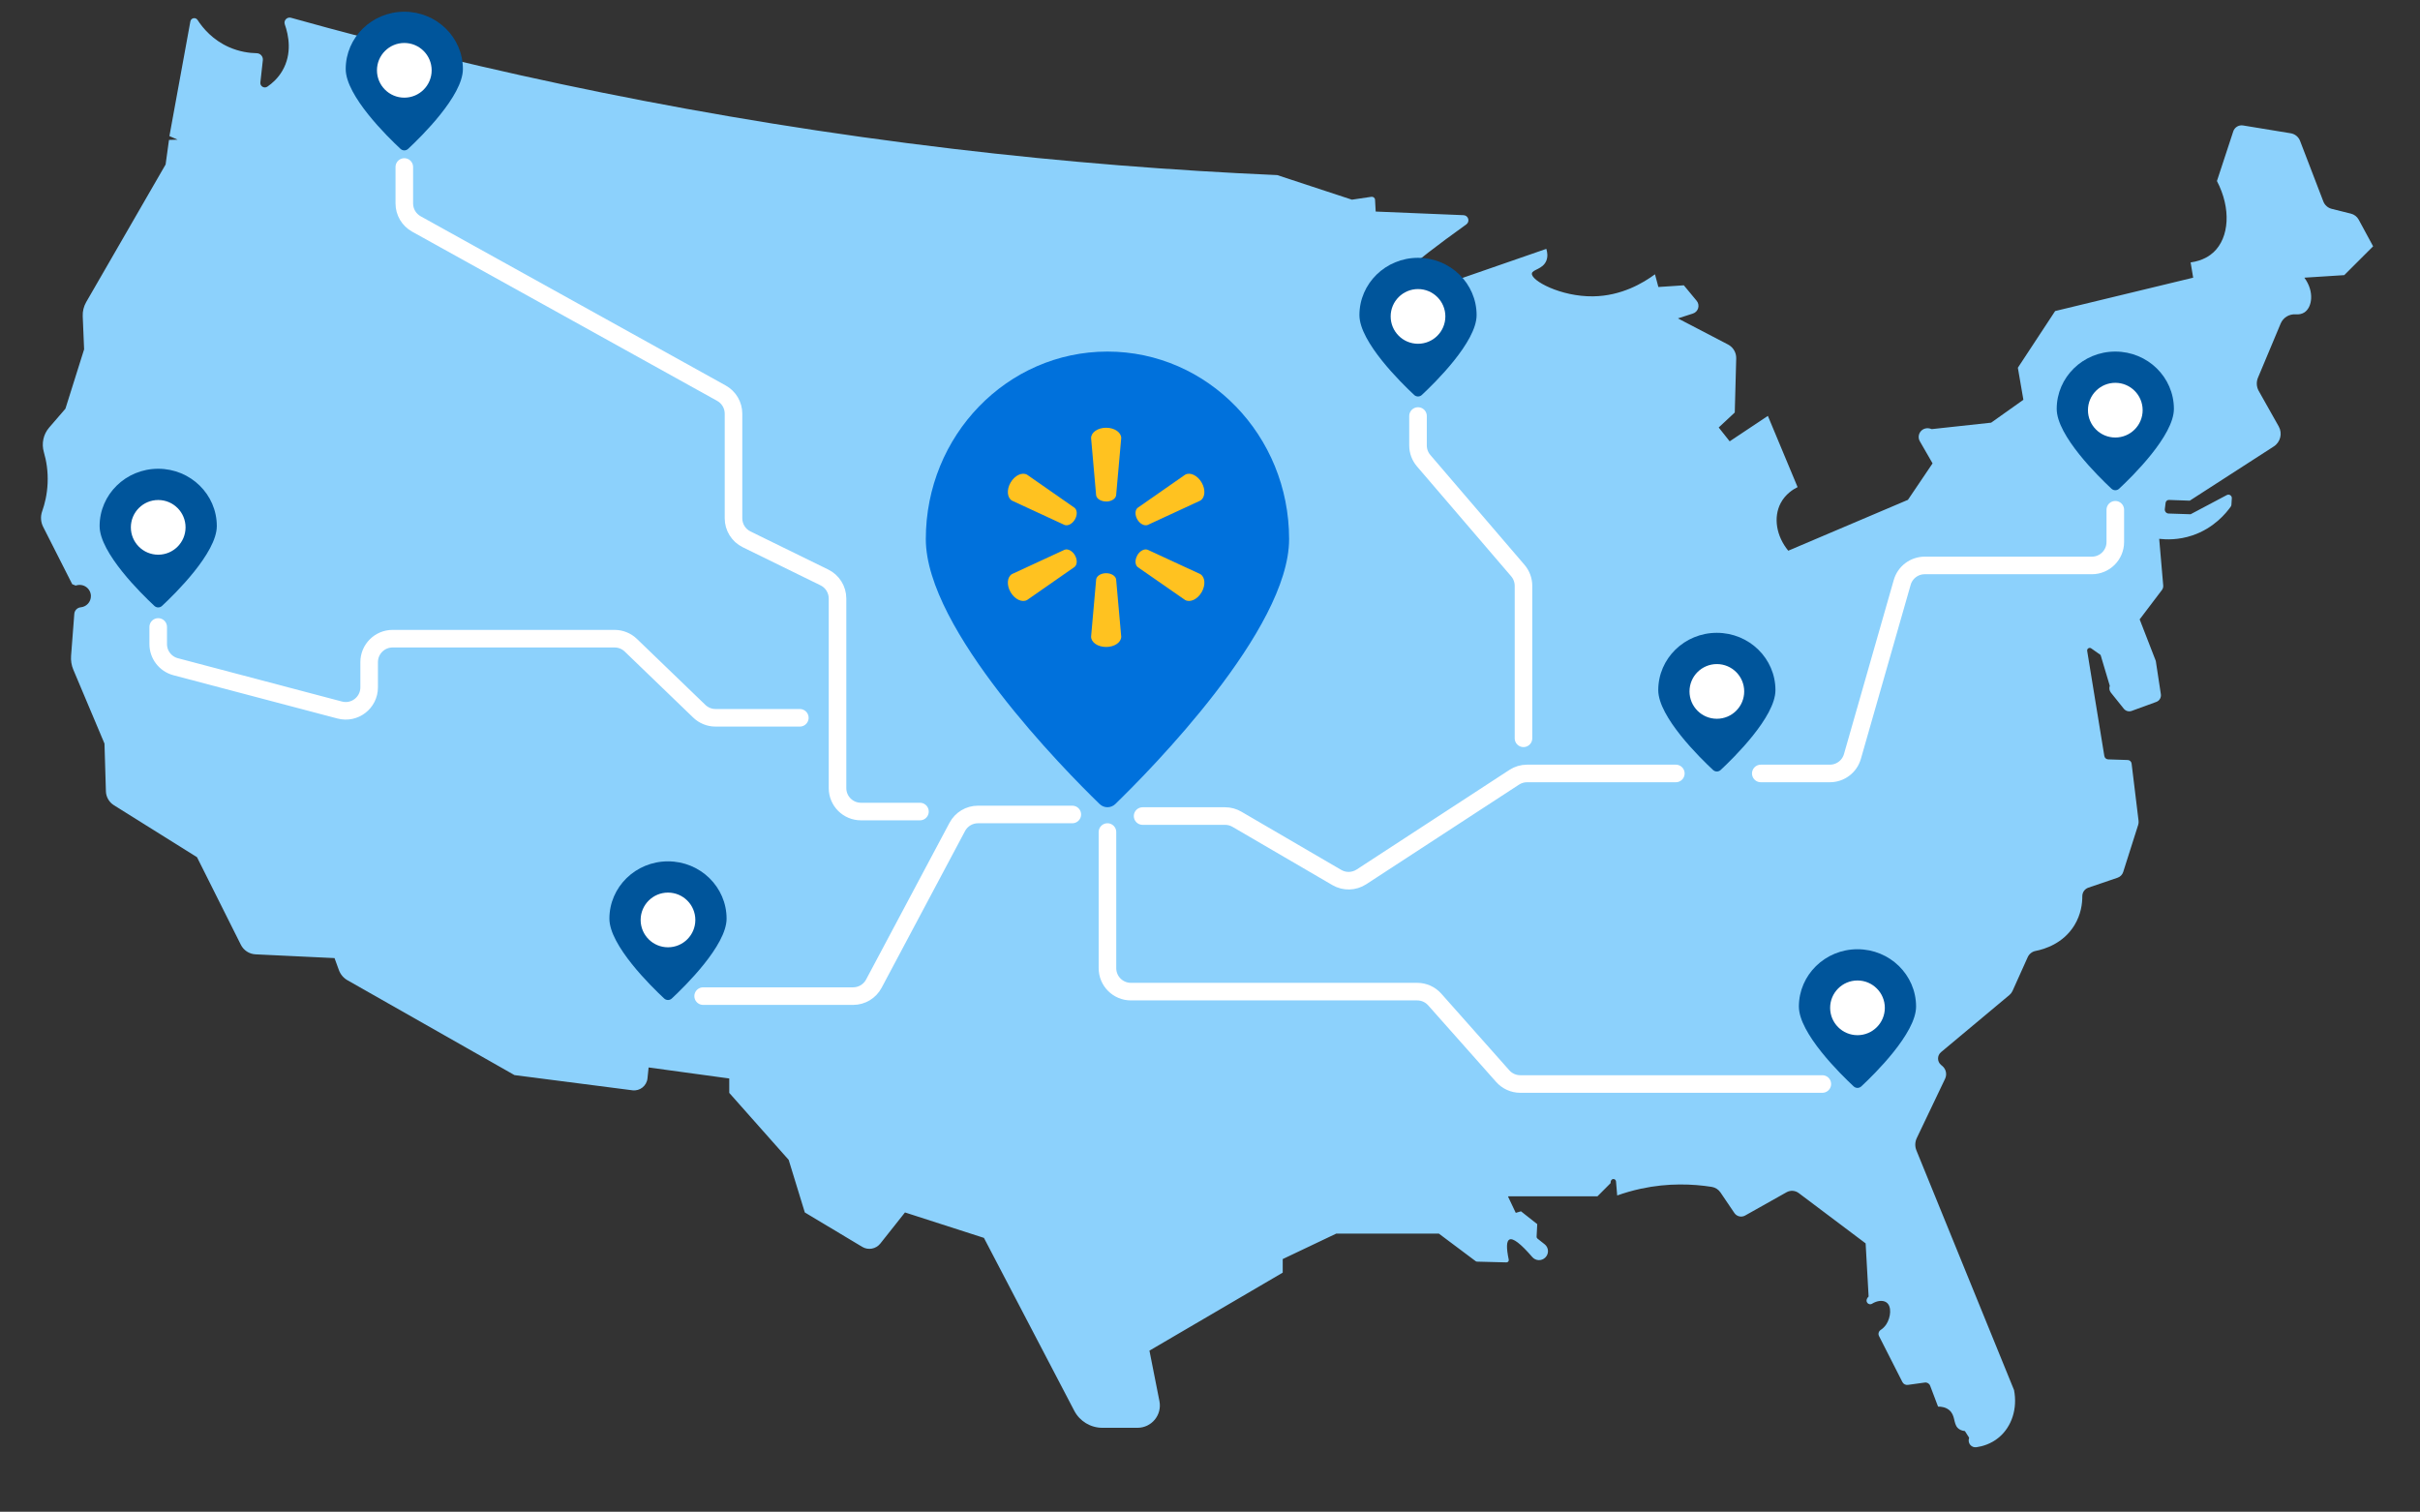 <?xml version="1.0" encoding="UTF-8"?> <svg xmlns="http://www.w3.org/2000/svg" width="413" height="258" viewBox="0 0 413 258" fill="none"><rect x="0" y="0" width="413" height="258" fill="#333333" stroke="none"/><path d="M405 42.038C404.179 40.52 403.357 39.002 402.536 37.485C402.26 36.975 401.782 36.605 401.22 36.464L397.93 35.642C397.277 35.479 396.745 35.009 396.503 34.381C395.179 30.934 393.855 27.489 392.531 24.042C392.269 23.358 391.662 22.864 390.939 22.746C388.227 22.3 385.516 21.856 382.804 21.41C382.073 21.29 381.361 21.721 381.13 22.424C380.201 25.247 379.272 28.072 378.345 30.895C380.806 35.599 380.447 40.555 377.766 43.05C377.206 43.571 376.001 44.491 373.854 44.786L374.289 47.391C366.437 49.289 358.586 51.186 350.734 53.084C348.338 56.728 346.766 59.115 344.37 62.759C344.684 64.582 344.999 66.404 345.314 68.227C343.479 69.529 341.643 70.832 339.809 72.134C336.202 72.525 333.281 72.841 329.673 73.234C328.093 72.593 326.971 74.142 327.646 75.316C328.369 76.57 329.09 77.825 329.813 79.081C328.412 81.154 327.013 83.229 325.612 85.303L305.185 93.985C303.139 91.487 302.621 88.297 303.881 85.882C304.701 84.31 306.051 83.494 306.779 83.132C305.088 79.081 303.399 75.029 301.708 70.978L295.189 75.319L293.316 72.956C294.23 72.103 295.144 71.251 296.058 70.399C296.141 67.323 296.222 64.245 296.304 61.169C296.33 60.176 295.789 59.256 294.908 58.796L286.352 54.337C287.206 54.063 288.06 53.788 288.914 53.511C289.839 53.213 290.17 52.079 289.55 51.331C288.822 50.451 288.093 49.573 287.366 48.693C285.917 48.79 284.468 48.885 283.02 48.982C282.827 48.259 282.633 47.535 282.44 46.812C280.447 48.282 276.726 50.515 271.864 50.574C266.342 50.641 261.26 47.881 261.434 46.667C261.532 45.978 263.3 45.97 263.897 44.497C264.185 43.783 264.072 43.042 263.897 42.471C258.054 44.497 252.21 46.522 246.367 48.548C240.19 50.863 236.858 51.587 236.371 50.719C235.707 49.535 240.33 45.395 250.239 38.298C250.912 37.816 250.594 36.758 249.767 36.723C244.771 36.517 239.774 36.311 234.777 36.104C234.74 35.433 234.702 34.761 234.666 34.091C234.648 33.775 234.362 33.54 234.046 33.586C232.937 33.75 231.829 33.915 230.721 34.078C226.472 32.679 222.221 31.281 217.972 29.882C200.425 29.117 181.94 27.689 162.631 25.396C120.601 20.409 82.766 12.281 49.663 3.033C48.987 2.844 48.37 3.494 48.604 4.155C49.261 6.01 49.894 9.161 48.181 12.086C47.444 13.345 46.479 14.208 45.636 14.784C45.091 15.156 44.362 14.721 44.435 14.067C44.575 12.803 44.716 11.542 44.856 10.278C44.926 9.648 44.441 9.092 43.805 9.08C42.554 9.057 40.861 8.839 39.054 8.034C36.332 6.822 34.653 4.855 33.709 3.402C33.378 2.894 32.599 3.051 32.49 3.645C31.298 10.173 30.106 16.7 28.913 23.226L30.314 23.835C29.819 23.848 29.326 23.863 28.841 23.877C28.648 25.276 28.454 26.674 28.262 28.073C23.744 35.9 19.227 43.727 14.71 51.553C14.289 52.284 14.083 53.121 14.118 53.964C14.196 55.85 14.276 57.734 14.354 59.619C13.292 62.995 12.229 66.372 11.167 69.748C10.239 70.824 9.311 71.901 8.384 72.976C7.39 74.128 7.062 75.702 7.485 77.162C7.908 78.622 8.217 80.383 8.126 82.48C8.042 84.401 7.633 86.025 7.194 87.265C6.889 88.132 6.944 89.084 7.359 89.904C9.015 93.169 10.67 96.433 12.326 99.699L12.914 99.935C14.284 99.478 15.513 100.474 15.513 101.738C15.513 102.717 14.773 103.539 13.796 103.642L13.768 103.645C13.185 103.706 12.727 104.176 12.682 104.76C12.498 107.148 12.314 109.537 12.13 111.924C12.068 112.733 12.2 113.546 12.515 114.295C14.287 118.497 16.059 122.7 17.831 126.902C17.912 129.614 17.993 132.325 18.074 135.038C18.103 136.012 18.617 136.908 19.445 137.425C24.17 140.381 28.896 143.335 33.622 146.292L41.103 161.236C41.582 162.194 42.541 162.818 43.614 162.87C48.106 163.084 52.599 163.297 57.091 163.511C57.339 164.192 57.588 164.874 57.836 165.557C58.104 166.292 58.624 166.907 59.303 167.293C68.804 172.689 78.303 178.085 87.804 183.479C94.511 184.343 101.219 185.208 107.925 186.072C109.204 186.237 110.367 185.317 110.501 184.035C110.564 183.415 110.63 182.796 110.693 182.175C115.281 182.802 119.868 183.43 124.456 184.056V186.516C127.836 190.326 131.217 194.137 134.597 197.947C135.514 200.938 136.433 203.928 137.35 206.919C140.617 208.876 143.883 210.834 147.15 212.792C148.173 213.405 149.494 213.165 150.235 212.23C151.638 210.459 153.041 208.69 154.445 206.919L167.918 211.26C173.058 221.096 178.198 230.933 183.338 240.769C184.271 242.553 186.118 243.672 188.133 243.672H194.128C196.533 243.672 198.339 241.477 197.871 239.12C197.302 236.247 196.734 233.375 196.165 230.504C203.746 226.067 211.328 221.63 218.91 217.192V214.877L228.036 210.536H245.566C247.658 212.103 249.748 213.669 251.84 215.236C251.906 215.285 251.984 215.313 252.065 215.314C253.74 215.357 255.414 215.399 257.089 215.443C257.341 215.449 257.535 215.22 257.483 214.973C257.056 212.953 257.09 211.811 257.59 211.549C258.2 211.228 259.505 212.223 261.503 214.534C262.065 215.184 263.055 215.239 263.682 214.65C263.691 214.643 263.698 214.634 263.707 214.627C264.378 213.996 264.331 212.918 263.608 212.348C263.201 212.026 262.794 211.705 262.387 211.384C262.287 211.306 262.232 211.184 262.239 211.057C262.275 210.342 262.31 209.629 262.346 208.914L259.574 206.726C259.277 206.813 258.978 206.9 258.681 206.987L257.369 204.223L257.448 204.168H272.621C273.494 203.292 273.988 202.798 274.86 201.922C274.829 200.987 275.747 201.08 275.792 201.623C275.859 202.423 275.925 203.223 275.992 204.023C277.219 203.585 278.572 203.184 280.048 202.866C284.736 201.856 288.923 202.058 292.119 202.556C292.73 202.651 293.274 202.999 293.621 203.511C294.411 204.679 295.202 205.846 295.991 207.014C296.397 207.613 297.194 207.801 297.824 207.447C300.181 206.123 302.538 204.799 304.895 203.473C305.554 203.103 306.37 203.158 306.974 203.612C310.78 206.474 314.586 209.337 318.391 212.199L318.9 221.268C318.07 222.096 318.903 222.859 319.485 222.497C320.373 221.946 321.332 221.869 321.915 222.255C322.919 222.922 322.665 224.876 321.915 226.017C321.628 226.453 321.274 226.763 320.951 226.978C320.609 227.207 320.488 227.65 320.675 228.014C322.006 230.632 323.337 233.249 324.669 235.868C324.841 236.208 325.211 236.401 325.589 236.349C326.555 236.216 327.523 236.082 328.489 235.949C328.882 235.896 329.258 236.119 329.399 236.489C329.851 237.677 330.301 238.865 330.752 240.054C331.302 240.054 332.04 240.15 332.635 240.633C333.719 241.512 333.345 242.873 334.084 243.672C334.336 243.944 334.726 244.16 335.338 244.233L336.053 245.365C335.725 246.34 336.482 247.104 337.287 246.988C338.311 246.841 339.777 246.44 341.11 245.334C343.354 243.474 344.329 240.355 343.718 237.231C338.165 223.599 332.611 209.967 327.058 196.334C326.781 195.655 326.804 194.891 327.118 194.23C328.729 190.856 330.34 187.481 331.95 184.107C332.311 183.353 332.112 182.45 331.469 181.916L331.262 181.744C330.581 181.177 330.579 180.132 331.259 179.563C335.156 176.306 339.052 173.049 342.949 169.792C343.167 169.61 343.343 169.378 343.459 169.119C344.321 167.202 345.183 165.283 346.045 163.366C346.294 162.812 346.795 162.407 347.393 162.291C348.975 161.983 352.11 161.005 354.001 157.94C355.155 156.069 355.376 154.181 355.37 152.946C355.367 152.288 355.781 151.702 356.406 151.489C358.066 150.925 359.725 150.361 361.385 149.796C361.844 149.64 362.202 149.275 362.348 148.814C363.202 146.13 364.055 143.445 364.908 140.761C364.978 140.544 364.998 140.314 364.971 140.088C364.574 136.828 364.177 133.568 363.78 130.308C363.739 129.971 363.458 129.715 363.119 129.705C362.008 129.669 360.895 129.633 359.784 129.598C359.455 129.588 359.18 129.346 359.128 129.022C358.153 123.043 357.176 117.064 356.201 111.085C356.138 110.699 356.574 110.427 356.894 110.654C357.542 111.111 357.969 111.412 358.49 111.78C359.076 113.743 359.473 115.076 360.058 117.039C359.91 117.456 359.996 117.892 360.249 118.207C360.981 119.12 361.712 120.033 362.444 120.948C362.767 121.351 363.312 121.503 363.799 121.325C365.199 120.813 366.6 120.302 368 119.79C368.537 119.593 368.863 119.045 368.776 118.479C368.488 116.585 368.2 114.69 367.91 112.795C366.993 110.433 366.074 108.068 365.157 105.705C366.424 104.035 367.688 102.364 368.954 100.694C369.123 100.473 369.201 100.198 369.178 99.923C368.949 97.268 368.72 94.614 368.491 91.959C369.715 92.101 371.785 92.17 374.141 91.38C377.825 90.144 379.91 87.576 380.709 86.452C380.772 86.364 380.808 86.261 380.815 86.152C380.838 85.78 380.861 85.407 380.885 85.035C380.914 84.582 380.434 84.274 380.033 84.487C377.973 85.579 375.911 86.67 373.851 87.763C372.599 87.722 371.349 87.682 370.098 87.641C369.702 87.628 369.402 87.279 369.451 86.886C369.496 86.527 369.541 86.168 369.586 85.809C369.622 85.523 369.872 85.31 370.161 85.32C371.343 85.362 372.524 85.404 373.706 85.446C378.486 82.363 383.265 79.278 388.044 76.194C389.186 75.458 389.557 73.96 388.89 72.776C387.753 70.756 386.614 68.736 385.477 66.715C385.089 66.025 385.04 65.194 385.347 64.463C386.639 61.381 387.931 58.298 389.222 55.216C389.649 54.197 390.679 53.568 391.782 53.646C392.28 53.682 392.812 53.614 393.264 53.322C394.6 52.456 395.02 49.768 393.264 47.389C395.534 47.244 397.803 47.1 400.073 46.955C401.714 45.316 403.357 43.675 404.999 42.035L405 42.038Z" fill="#8CD1FC"></path><path d="M220 92C220 107.454 196.295 131.438 190.343 137.216C189.591 137.946 188.409 137.946 187.657 137.216C181.705 131.438 158 107.454 158 92C158 74.327 171.879 60 189 60C206.121 60 220 74.327 220 92Z" fill="#0071DC"></path><g clip-path="url(#clip0_5_164)"><path d="M188.767 85.595C189.647 85.595 190.373 85.144 190.478 84.55L191.35 74.762C191.35 73.798 190.21 73 188.774 73C187.339 73 186.206 73.794 186.206 74.762L187.068 84.539C187.165 85.129 187.89 85.584 188.778 85.584L188.767 85.599V85.595Z" fill="#FFC220"></path><path d="M183.444 88.652C183.886 87.893 183.852 87.041 183.386 86.663L175.29 81.019C174.448 80.533 173.187 81.119 172.469 82.353C171.752 83.587 171.88 84.963 172.718 85.445L181.683 89.593C182.245 89.801 183.006 89.408 183.448 88.649L183.444 88.652Z" fill="#FFC220"></path><path d="M194.093 88.649C194.535 89.408 195.296 89.801 195.858 89.593L204.823 85.445C205.669 84.963 205.789 83.587 205.076 82.353C204.362 81.119 203.093 80.533 202.251 81.019L194.155 86.663C193.693 87.041 193.659 87.893 194.097 88.652L194.093 88.649Z" fill="#FFC220"></path><path d="M188.767 97.824C189.647 97.824 190.373 98.275 190.478 98.865L191.35 108.653C191.35 109.621 190.21 110.415 188.774 110.415C187.339 110.415 186.206 109.625 186.206 108.653L187.075 98.865C187.172 98.275 187.898 97.824 188.786 97.824H188.771H188.767Z" fill="#FFC220"></path><path d="M194.093 94.763C194.535 94.003 195.296 93.61 195.858 93.822L204.823 97.967C205.669 98.448 205.789 99.829 205.076 101.062C204.362 102.296 203.093 102.878 202.251 102.396L194.155 96.775C193.693 96.39 193.659 95.542 194.097 94.782V94.767L194.093 94.763Z" fill="#FFC220"></path><path d="M183.444 94.763C183.886 95.522 183.852 96.371 183.386 96.756L175.29 102.396C174.448 102.878 173.187 102.296 172.469 101.063C171.752 99.829 171.88 98.449 172.718 97.967L181.683 93.822C182.245 93.61 183.006 94.007 183.448 94.763H183.444Z" fill="#FFC220"></path></g><path d="M195 139.27H209.078C209.786 139.27 210.482 139.458 211.093 139.815L228.143 149.757C229.45 150.519 231.075 150.478 232.343 149.652L258.42 132.649C259.07 132.226 259.829 132 260.605 132H286" stroke="white" stroke-width="3" stroke-linecap="round" stroke-linejoin="round"></path><path d="M303 117.783C303 122.346 295.869 129.341 293.651 131.406C293.282 131.75 292.718 131.75 292.349 131.406C290.131 129.341 283 122.346 283 117.783C283 112.38 287.477 108 293 108C298.523 108 303 112.38 303 117.783Z" fill="#00559B"></path><ellipse cx="293" cy="118" rx="4.667" ry="4.667" fill="white"></ellipse><path d="M252 53.783C252 58.346 244.869 65.341 242.651 67.406C242.282 67.75 241.718 67.75 241.349 67.406C239.131 65.341 232 58.346 232 53.783C232 48.38 236.477 44 242 44C247.523 44 252 48.38 252 53.783Z" fill="#00559B"></path><ellipse cx="242" cy="54" rx="4.667" ry="4.667" fill="white"></ellipse><path d="M327 171.783C327 176.346 319.869 183.341 317.651 185.406C317.282 185.75 316.718 185.75 316.349 185.406C314.131 183.341 307 176.346 307 171.783C307 166.38 311.477 162 317 162C322.523 162 327 166.38 327 171.783Z" fill="#00559B"></path><ellipse cx="317" cy="172" rx="4.667" ry="4.667" fill="white"></ellipse><path d="M371 69.783C371 74.346 363.869 81.341 361.651 83.406C361.282 83.75 360.718 83.75 360.349 83.406C358.131 81.341 351 74.346 351 69.783C351 64.38 355.477 60 361 60C366.523 60 371 64.38 371 69.783Z" fill="#00559B"></path><ellipse cx="361" cy="70" rx="4.667" ry="4.667" fill="white"></ellipse><path d="M79 11.783C79 16.346 71.869 23.341 69.65 25.406C69.282 25.75 68.718 25.75 68.35 25.406C66.131 23.341 59 16.346 59 11.783C59 6.38 63.477 2 69 2C74.523 2 79 6.38 79 11.783Z" fill="#00559B"></path><ellipse cx="69" cy="12" rx="4.667" ry="4.667" fill="white"></ellipse><path d="M37 89.783C37 94.346 29.869 101.341 27.651 103.406C27.282 103.75 26.718 103.75 26.349 103.406C24.131 101.341 17 94.346 17 89.783C17 84.38 21.477 80 27 80C32.523 80 37 84.38 37 89.783Z" fill="#00559B"></path><ellipse cx="27" cy="90" rx="4.667" ry="4.667" fill="white"></ellipse><path d="M124 156.783C124 161.346 116.869 168.341 114.651 170.406C114.282 170.75 113.718 170.75 113.349 170.406C111.131 168.341 104 161.346 104 156.783C104 151.38 108.477 147 114 147C119.523 147 124 151.38 124 156.783Z" fill="#00559B"></path><ellipse cx="114" cy="157" rx="4.667" ry="4.667" fill="white"></ellipse><path d="M189 142V165.233C189 167.442 190.791 169.233 193 169.233H241.861C243.005 169.233 244.094 169.723 244.853 170.578L256.459 183.655C257.218 184.51 258.307 185 259.45 185H311" stroke="white" stroke-width="3" stroke-linecap="round"></path><path d="M183 139H166.902C165.424 139 164.066 139.816 163.371 141.121L149.129 167.879C148.434 169.184 147.076 170 145.598 170H120" stroke="white" stroke-width="3" stroke-linecap="round"></path><path d="M69 28.5V34.723C69 36.176 69.788 37.515 71.06 38.221L123.121 67.101C124.392 67.806 125.181 69.145 125.181 70.598V88.455C125.181 89.982 126.05 91.375 127.421 92.047L140.692 98.549C142.063 99.221 142.932 100.615 142.932 102.141V134.5C142.932 136.709 144.723 138.5 146.932 138.5H157" stroke="white" stroke-width="3" stroke-linecap="round"></path><path d="M27 107V109.919C27 111.735 28.223 113.323 29.979 113.786L57.979 121.175C60.516 121.845 63 119.931 63 117.308V113C63 110.791 64.791 109 67 109H104.886C105.921 109 106.917 109.402 107.662 110.121L119.338 121.379C120.083 122.098 121.079 122.5 122.114 122.5H136.5" stroke="white" stroke-width="3" stroke-linecap="round"></path><path d="M300.5 132H312.291C314.077 132 315.646 130.817 316.137 129.1L324.632 99.4C325.123 97.683 326.692 96.5 328.478 96.5H357C359.209 96.5 361 94.709 361 92.5V87" stroke="white" stroke-width="3" stroke-linecap="round"></path><path d="M242 71V76.02C242 76.975 242.342 77.898 242.963 78.624L259.037 97.376C259.658 98.102 260 99.025 260 99.98V126" stroke="white" stroke-width="3" stroke-linecap="round"></path><defs><clipPath id="clip0_5_164"><rect width="33.541" height="37.411" fill="white" transform="translate(172 73)"></rect></clipPath></defs></svg> 